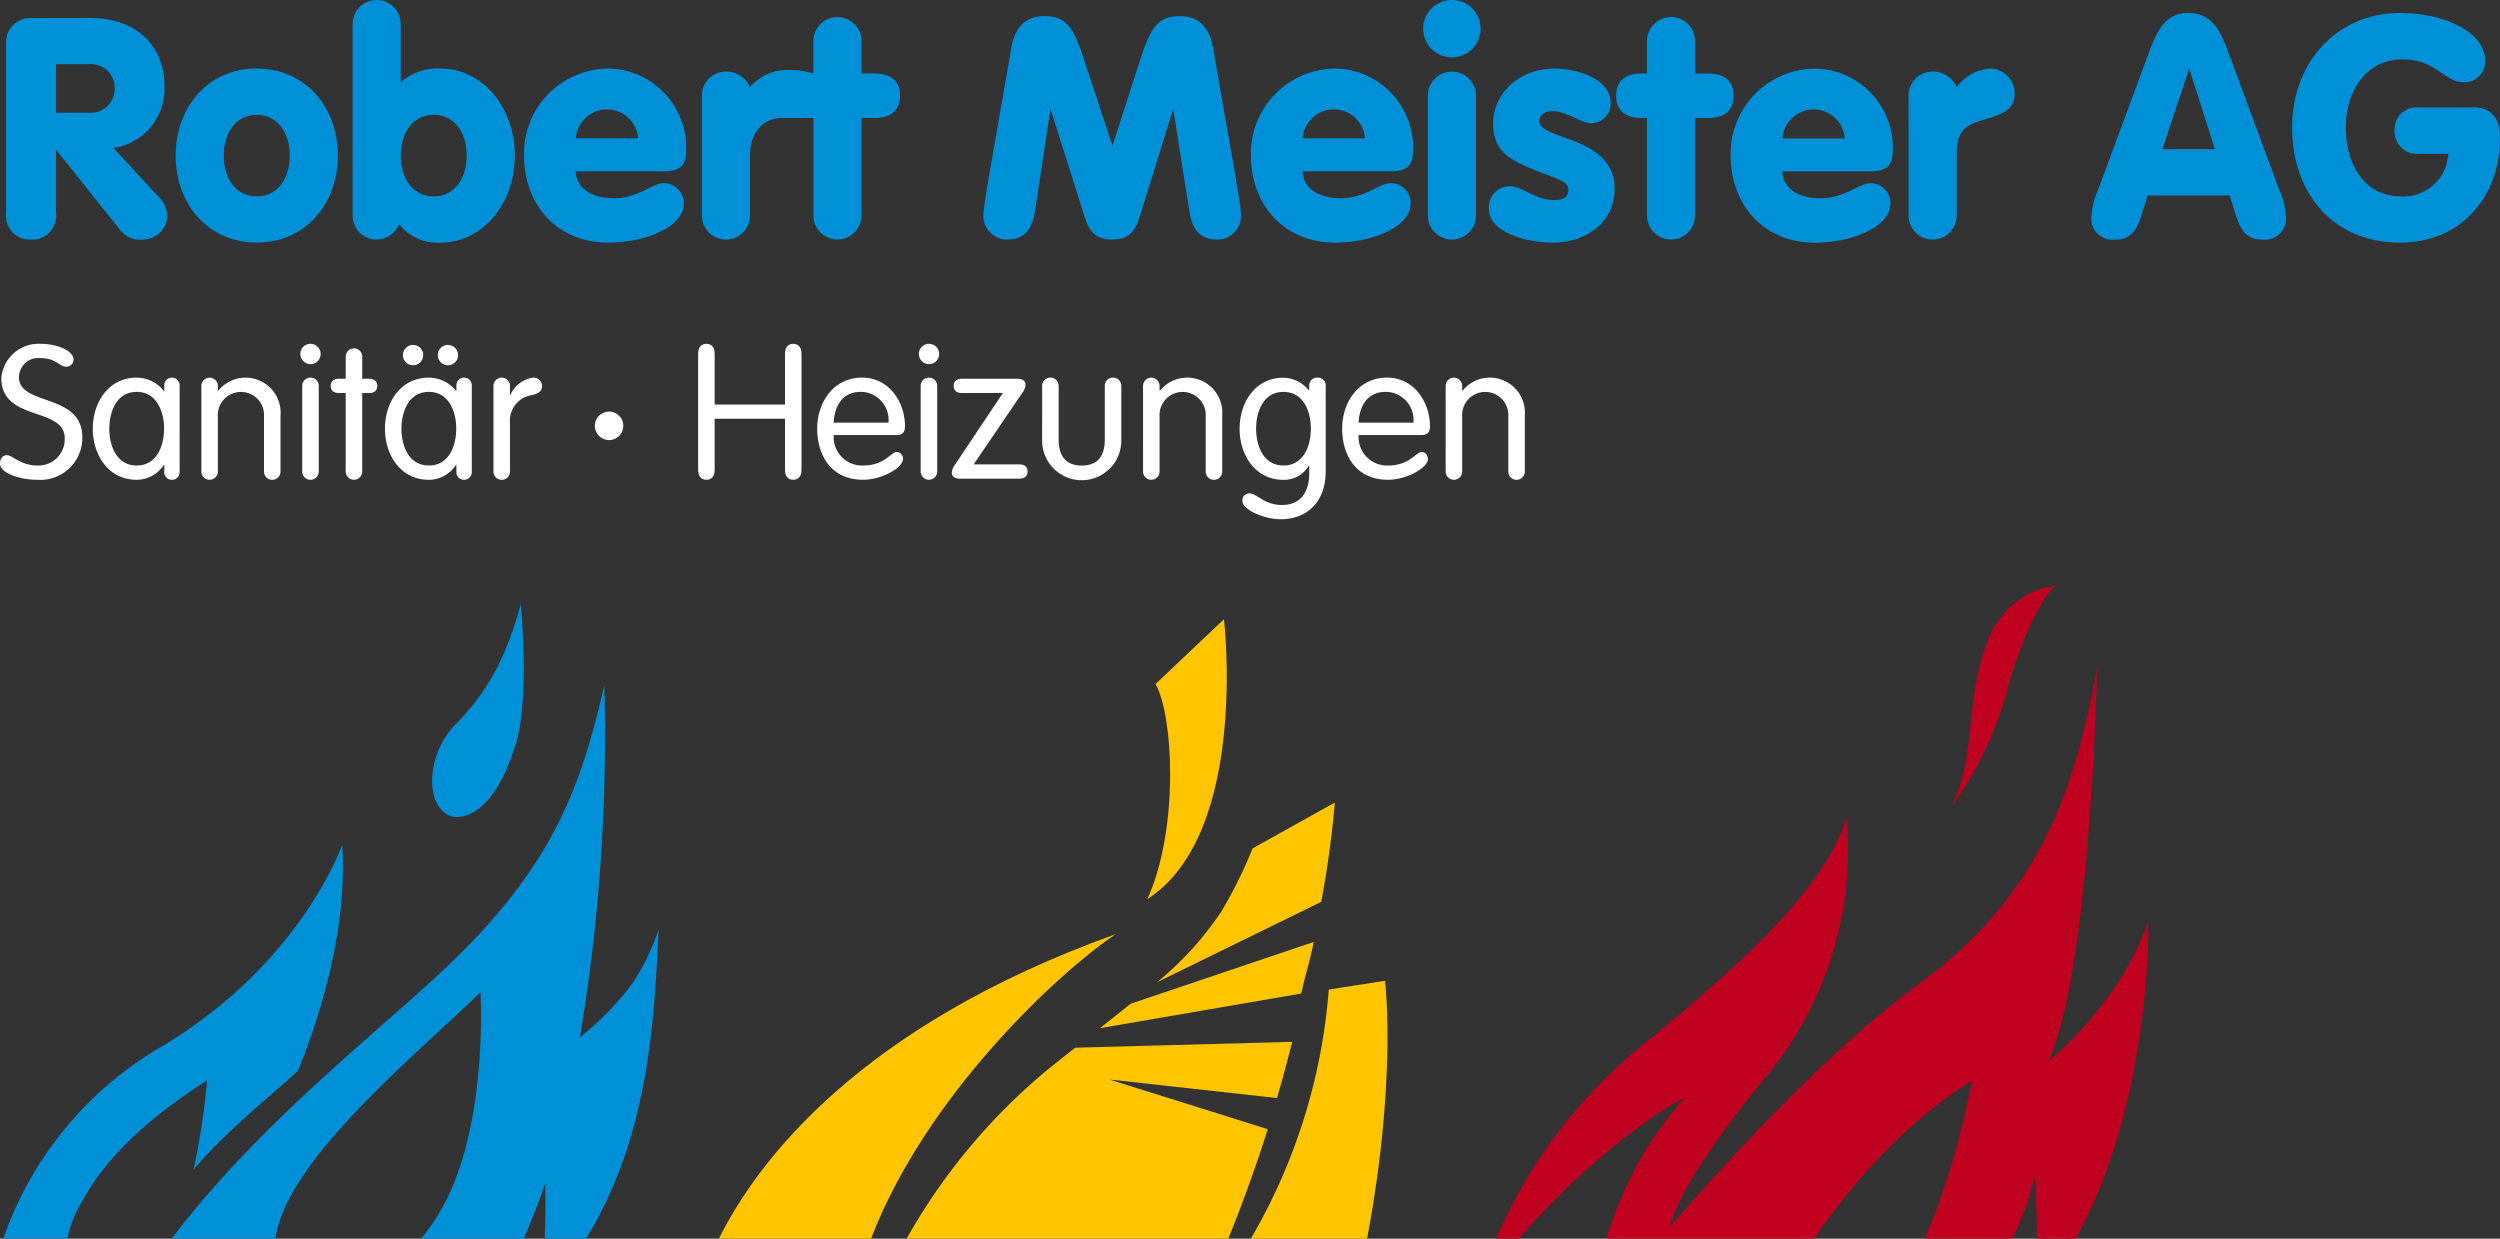 <?xml version="1.0" encoding="UTF-8"?> <svg xmlns="http://www.w3.org/2000/svg" xmlns:xlink="http://www.w3.org/1999/xlink" width="220" height="109" viewBox="0 0 220 109"><rect x="0" y="0" width="220" height="109" fill="#333333" stroke="none"/><defs><clipPath id="clip-path"><rect id="Прямоугольник_503" data-name="Прямоугольник 503" width="220" height="109" fill="#181e3a"></rect></clipPath></defs><g id="Сгруппировать_966" data-name="Сгруппировать 966" clip-path="url(#clip-path)"><path id="Контур_36188" data-name="Контур 36188" d="M6.47,99.632a.631.631,0,0,1-.627.644c-.643,0-.858-.76-2.31-.76a1.707,1.707,0,0,0-1.865,1.669c0,2.594,5.579,1.355,5.579,5.321a3.7,3.7,0,0,1-3.978,3.718c-1.552,0-3.268-.6-3.268-1.421,0-.4.2-.743.611-.743.5,0,1.188.908,2.674.908a2.31,2.31,0,0,0,2.41-2.4c0-2.793-5.578-1.438-5.578-5.288A3.292,3.292,0,0,1,3.582,98.26c1.453,0,2.888.612,2.888,1.372" transform="translate(0 -68.004)" fill="#fff"></path><path id="Контур_36189" data-name="Контур 36189" d="M30.418,115.655c1.783,0,2.409-1.751,2.409-3.238s-.626-3.239-2.409-3.239-2.41,1.752-2.41,3.239.627,3.238,2.41,3.238m3.779.546a.674.674,0,0,1-.676.711.665.665,0,0,1-.677-.711v-.611h-.033a2.843,2.843,0,0,1-2.393,1.322c-2.476,0-3.862-2.165-3.862-4.495s1.386-4.494,3.862-4.494a3.065,3.065,0,0,1,2.393,1.173h.033v-.462a.665.665,0,0,1,.677-.71.673.673,0,0,1,.676.71Z" transform="translate(-18.389 -74.691)" fill="#fff"></path><path id="Контур_36190" data-name="Контур 36190" d="M57.616,108.7a.728.728,0,1,1,1.453,0v.347l.033.033a3.083,3.083,0,0,1,5.479,2.181v4.874a.728.728,0,1,1-1.452,0v-4.792a2.034,2.034,0,1,0-4.06,0v4.792a.728.728,0,1,1-1.453,0Z" transform="translate(-39.896 -74.691)" fill="#fff"></path><path id="Контур_36191" data-name="Контур 36191" d="M87.558,109.447a.728.728,0,1,1-1.452,0v-7.436a.728.728,0,1,1,1.452,0ZM86.833,98.26a.893.893,0,1,1-.892.892.887.887,0,0,1,.892-.892" transform="translate(-59.51 -68.004)" fill="#fff"></path><path id="Контур_36192" data-name="Контур 36192" d="M95.95,100.325a.728.728,0,1,1,1.453,0v1.9H98c.479,0,.726.232.726.628s-.248.628-.726.628H97.4v6.857a.728.728,0,1,1-1.453,0v-6.857h-.595c-.479,0-.726-.232-.726-.628s.247-.628.726-.628h.595Z" transform="translate(-65.526 -68.895)" fill="#fff"></path><path id="Контур_36193" data-name="Контур 36193" d="M115.68,98.583a.893.893,0,1,1-.892.893.888.888,0,0,1,.892-.893m-3.07,0a.893.893,0,1,1-.891.893.888.888,0,0,1,.891-.893M114,109.191c1.783,0,2.41-1.751,2.41-3.238s-.627-3.239-2.41-3.239-2.409,1.752-2.409,3.239.627,3.238,2.409,3.238m3.779.546a.674.674,0,0,1-.676.711.665.665,0,0,1-.677-.711v-.611h-.033A2.844,2.844,0,0,1,114,110.448c-2.476,0-3.862-2.165-3.862-4.495s1.386-4.494,3.862-4.494a3.066,3.066,0,0,1,2.394,1.173h.033v-.463a.665.665,0,0,1,.677-.71.673.673,0,0,1,.676.71Z" transform="translate(-76.262 -68.227)" fill="#fff"></path><path id="Контур_36194" data-name="Контур 36194" d="M141.194,108.7a.728.728,0,1,1,1.453,0v.744h.033a2.609,2.609,0,0,1,1.982-1.52.738.738,0,0,1,.808.743c0,.413-.3.677-.907.793a2.289,2.289,0,0,0-1.915,2.5v4.18a.728.728,0,1,1-1.453,0Z" transform="translate(-97.77 -74.691)" fill="#fff"></path><path id="Контур_36195" data-name="Контур 36195" d="M173.45,117.634a1.252,1.252,0,1,1-1.25,1.252,1.246,1.246,0,0,1,1.25-1.252" transform="translate(-119.852 -81.412)" fill="#fff"></path><path id="Контур_36196" data-name="Контур 36196" d="M201.216,109.348c0,.578-.28.876-.726.876s-.727-.3-.727-.876V99.136c0-.578.281-.876.727-.876s.726.3.726.876V103.6h6.19V99.136c0-.578.28-.876.726-.876s.727.3.727.876v10.213c0,.578-.281.876-.727.876s-.726-.3-.726-.876v-4.495h-6.19Z" transform="translate(-138.326 -68.004)" fill="#fff"></path><path id="Контур_36197" data-name="Контур 36197" d="M240.1,111.887a2.474,2.474,0,0,0-2.327-2.711c-1.8-.066-2.443,1.372-2.493,2.711Zm-4.82,1.09a2.5,2.5,0,0,0,2.591,2.677c1.931,0,2.426-1.19,2.971-1.19a.578.578,0,0,1,.528.645c0,.71-1.8,1.8-3.515,1.8-2.806,0-4.028-2.165-4.028-4.495,0-2.38,1.485-4.495,3.945-4.495,2.393,0,3.779,2.165,3.779,4.28,0,.512-.182.776-.809.776Z" transform="translate(-161.913 -74.69)" fill="#fff"></path><path id="Контур_36198" data-name="Контур 36198" d="M264.521,109.447a.728.728,0,1,1-1.453,0v-7.436a.728.728,0,1,1,1.453,0ZM263.8,98.26a.893.893,0,1,1-.891.892.887.887,0,0,1,.891-.892" transform="translate(-182.048 -68.004)" fill="#fff"></path><path id="Контур_36199" data-name="Контур 36199" d="M278.287,115.777c.479,0,.726.231.726.628s-.247.628-.726.628h-5.232c-.561,0-.709-.281-.709-.512a1.271,1.271,0,0,1,.3-.744l4.192-6.28h-3.6c-.479,0-.726-.232-.726-.628s.247-.628.726-.628h4.885c.562,0,.71.281.71.513a1.273,1.273,0,0,1-.3.744l-4.242,6.246.05.034Z" transform="translate(-188.586 -74.911)" fill="#fff"></path><path id="Контур_36200" data-name="Контур 36200" d="M298.2,108.7a.728.728,0,1,1,1.452,0v4.66c0,1.5.66,2.3,2.03,2.3s2.03-.793,2.03-2.3V108.7a.728.728,0,1,1,1.452,0v4.709a3.483,3.483,0,1,1-6.965,0Z" transform="translate(-206.49 -74.691)" fill="#fff"></path><path id="Контур_36201" data-name="Контур 36201" d="M327.061,108.7a.728.728,0,1,1,1.453,0v.347l.033.033a3.083,3.083,0,0,1,5.48,2.181v4.874a.728.728,0,1,1-1.452,0v-4.792a2.034,2.034,0,1,0-4.06,0v4.792a.728.728,0,1,1-1.453,0Z" transform="translate(-226.473 -74.691)" fill="#fff"></path><path id="Контур_36202" data-name="Контур 36202" d="M358.55,115.655c1.783,0,2.41-1.751,2.41-3.238s-.627-3.239-2.41-3.239-2.409,1.751-2.409,3.239.627,3.238,2.409,3.238m3.714.529c0,2.611-1.585,4.2-3.961,4.2-1.5,0-3.367-.859-3.367-1.6a.611.611,0,0,1,.611-.677c.66,0,1.3,1.024,2.872,1.024,1.849,0,2.394-1.453,2.394-2.71v-.76h-.034a2.516,2.516,0,0,1-2.228,1.256c-2.476,0-3.862-2.165-3.862-4.494s1.386-4.495,3.862-4.495a2.97,2.97,0,0,1,2.228,1.107h.034v-.4a.691.691,0,0,1,.775-.71.673.673,0,0,1,.677.71Z" transform="translate(-245.603 -74.691)" fill="#fff"></path><path id="Контур_36203" data-name="Контур 36203" d="M390.306,111.887a2.473,2.473,0,0,0-2.327-2.711c-1.8-.066-2.443,1.372-2.493,2.711Zm-4.82,1.09a2.5,2.5,0,0,0,2.591,2.677c1.931,0,2.426-1.19,2.971-1.19a.578.578,0,0,1,.528.645c0,.71-1.8,1.8-3.515,1.8-2.806,0-4.027-2.165-4.027-4.495,0-2.38,1.485-4.495,3.945-4.495,2.393,0,3.78,2.165,3.78,4.28,0,.512-.182.776-.809.776Z" transform="translate(-265.924 -74.69)" fill="#fff"></path><path id="Контур_36204" data-name="Контур 36204" d="M413.644,108.7a.728.728,0,1,1,1.453,0v.347l.033.033a3.083,3.083,0,0,1,5.48,2.181v4.874a.728.728,0,1,1-1.452,0v-4.792a2.034,2.034,0,1,0-4.06,0v4.792a.728.728,0,1,1-1.453,0Z" transform="translate(-286.427 -74.691)" fill="#fff"></path><path id="Контур_36205" data-name="Контур 36205" d="M1.74,18.747a2.094,2.094,0,0,0,2.2,2.337,2.092,2.092,0,0,0,2.2-2.337V13.178L11.591,20a2.262,2.262,0,0,0,2.09,1.087,2.172,2.172,0,0,0,2.252-2.038,2.7,2.7,0,0,0-.923-1.9l-3.825-4.128a5.265,5.265,0,0,0,4.5-5.434c0-3.613-2.549-6-6.457-6H3.94a2.124,2.124,0,0,0-2.2,2.2Zm4.4-13.1h2.9a2.082,2.082,0,0,1,2.253,2.092A2.089,2.089,0,0,1,9.039,9.918h-2.9Zm17.662.38c-4.288,0-7.138,3.4-7.138,7.662s2.85,7.66,7.138,7.66,7.135-3.394,7.135-7.66S28.086,6.032,23.8,6.032m0,4.075c1.872,0,2.9,1.631,2.9,3.587s-1.031,3.585-2.9,3.585-2.9-1.629-2.9-3.585,1.032-3.587,2.9-3.587m8.436,8.777a2.105,2.105,0,0,0,2.117,2.2,2.189,2.189,0,0,0,1.98-1.359,4.223,4.223,0,0,0,3.636,1.629c3.69,0,6.54-3.394,6.54-7.66s-2.85-7.662-6.54-7.662a4.943,4.943,0,0,0-3.5,1.2V2.2a2.118,2.118,0,1,0-4.233,0Zm7.137-8.777c1.872,0,2.9,1.631,2.9,3.587s-1.03,3.585-2.9,3.585-2.9-1.629-2.9-3.585,1.031-3.587,2.9-3.587m20.157,4.972c1.356,0,2.062-.352,2.062-1.847a6.963,6.963,0,0,0-6.865-7.2,7.474,7.474,0,0,0-7.407,7.662c0,4.266,2.848,7.66,7.407,7.66,3.2,0,6.647-1.358,6.647-3.423a1.756,1.756,0,0,0-1.763-1.819c-.977,0-2.253,1.33-4.342,1.33-2.713,0-3.392-1.466-3.392-2.363Zm-7.653-2.906a2.748,2.748,0,0,1,5.481,0Zm36.6,1.956c-.353,2.009-.734,4.21-.734,4.862A2.081,2.081,0,0,0,89.8,21.084c1.981,0,2.332-1.413,2.55-2.908l1.3-8.585,3.01,9.51c.435,1.411,1.087,1.983,2.416,1.983s1.981-.572,2.415-1.983l2.957-9.51,1.357,8.585c.217,1.495.569,2.908,2.551,2.908a2.081,2.081,0,0,0,2.062-2.092c0-.652-.38-2.853-.732-4.862l-1.738-9.944c-.407-2.31-1.79-2.772-2.9-2.772-2.2,0-2.687,1.277-3.8,4.755l-2.143,6.656-2.2-6.656c-1.113-3.478-1.6-4.755-3.8-4.755-1.111,0-2.5.462-2.9,2.772Zm35.02.95c1.357,0,2.062-.352,2.062-1.847a6.963,6.963,0,0,0-6.865-7.2,7.474,7.474,0,0,0-7.408,7.662c0,4.266,2.848,7.66,7.408,7.66,3.2,0,6.648-1.358,6.648-3.423a1.757,1.757,0,0,0-1.763-1.819c-.977,0-2.253,1.33-4.343,1.33-2.713,0-3.392-1.466-3.392-2.363Zm-7.653-2.906a2.748,2.748,0,0,1,5.481,0Zm11.015,6.711a2.118,2.118,0,1,0,4.233,0V8.5a2.118,2.118,0,1,0-4.233,0Zm-.408-16.356A2.524,2.524,0,1,0,128.97,0a2.519,2.519,0,0,0-2.523,2.528m5.777,15.894c0,1.875,2.984,2.933,5.642,2.933,2.9,0,5.429-1.765,5.429-4.752,0-4.647-6.621-4.266-6.621-5.923,0-.624.542-.9,1.113-.9,1.3,0,2.549,1.06,3.392,1.06a1.719,1.719,0,0,0,1.763-1.793c0-2.2-3.174-3.016-4.885-3.016-3.392,0-5.453,2.392-5.453,4.809,0,2.282,1.166,3.1,3.337,3.993,2.361.978,3.282,1.06,3.282,1.93,0,.435-.325.842-1.193.842-1.817,0-2.742-1.222-4.07-1.222a1.867,1.867,0,0,0-1.736,2.038m13.914.462a2.118,2.118,0,1,0,4.233,0v-8.5h1.166c1.357,0,2.226-.6,2.226-1.956s-.869-1.956-2.226-1.956h-1.166V3.7a2.118,2.118,0,1,0-4.233,0V6.467h-.489c-1.356,0-2.224.6-2.224,1.956s.868,1.956,2.224,1.956h.489Zm19.577-3.8c1.356,0,2.061-.352,2.061-1.847a6.962,6.962,0,0,0-6.865-7.2,7.475,7.475,0,0,0-7.407,7.662c0,4.266,2.848,7.66,7.407,7.66,3.2,0,6.648-1.358,6.648-3.423a1.756,1.756,0,0,0-1.763-1.819c-.977,0-2.252,1.33-4.342,1.33-2.714,0-3.392-1.466-3.392-2.363Zm-7.653-2.906a2.748,2.748,0,0,1,5.481,0Zm11.1,6.711a2.118,2.118,0,1,0,4.233,0V13.72c0-2.173.6-2.662,2.442-3.205,1.548-.461,2.661-.815,2.661-2.283a2.184,2.184,0,0,0-2.171-2.2,4.038,4.038,0,0,0-2.931,1.63A2.282,2.282,0,0,0,171.275,6.3a2.106,2.106,0,0,0-2.117,2.2Zm16.724-2.31a7.035,7.035,0,0,0-.65,2.716,1.87,1.87,0,0,0,2.116,1.794c1.438,0,1.9-.923,2.306-2.147L190.2,17.2h7.219l.544,1.737c.406,1.224.867,2.147,2.306,2.147a1.87,1.87,0,0,0,2.116-1.794,7.059,7.059,0,0,0-.652-2.716L197.5,5.135c-.787-2.146-1.465-3.993-3.718-3.993-2.2,0-2.876,1.847-3.663,3.993Zm10.23-3.451H191.5l2.361-7.091Zm18.01-3.667a1.946,1.946,0,0,0-2.2,2.038,1.972,1.972,0,0,0,2.2,2.037h2.525a3.944,3.944,0,0,1-4.125,3.748c-3.42,0-4.885-3.042-4.885-6.031,0-3.367,1.9-6.031,4.966-6.031,2.957,0,3.718,2.011,5.32,2.011A1.806,1.806,0,0,0,219.9,5.379c0-2.715-3.854-4.236-7.49-4.236-5.454,0-9.5,4.236-9.5,10.1,0,5.543,3.42,10.107,9.5,10.107,5.374,0,8.792-4.02,8.792-9.209,0-1.82-.814-2.689-2.334-2.689ZM72.784,18.883v-8.5l-2.813,0c-1.506.008-2.766,1.171-2.766,3.344v5.163a2.118,2.118,0,1,1-4.233,0V8.5a2.105,2.105,0,0,1,2.116-2.2,2.284,2.284,0,0,1,2.117,1.358,4.3,4.3,0,0,1,3.469-1.494,7.386,7.386,0,0,1,2.109.3V3.7a2.118,2.118,0,1,1,4.233,0V6.467h1.166c1.356,0,2.225.6,2.225,1.956s-.869,1.956-2.225,1.956H77.017v8.5a2.118,2.118,0,1,1-4.233,0" transform="translate(-1.205)" fill="#0090d7"></path><path id="Контур_36206" data-name="Контур 36206" d="M571.065,172.674a31.433,31.433,0,0,0,5.133-10.936c1.126-4.029,3.13-8.058,4.132-8.634,0,0-4.507.192-6.26,5.564s-.751,9.593-3,14.006" transform="translate(-399.42 -101.559)" fill="#c00021"></path><path id="Контур_36207" data-name="Контур 36207" d="M387.139,161.05l-6.018,5.7c1.585,2.78,2.084,12.772-.724,18.932,8.984-5.79,6.743-24.631,6.743-24.631" transform="translate(-279.434 -106.556)" fill="#ffc500"></path><path id="Контур_36208" data-name="Контур 36208" d="M369.192,245.152l17.694-3.047c.434-1.955.777-2.813,1.1-4.536L371.884,243c-.795.639-1.679,1.347-2.692,2.148" transform="translate(-272.383 -154.675)" fill="#ffc500"></path><path id="Контур_36209" data-name="Контур 36209" d="M382.726,220.324l14.438-7.071a85.516,85.516,0,0,0,1.2-8.739l-7.237,4.033a40.075,40.075,0,0,1-2.742,5.546,28.534,28.534,0,0,1-5.659,6.231" transform="translate(-280.9 -133.888)" fill="#ffc500"></path><path id="Контур_36210" data-name="Контур 36210" d="M218.021,169.706c1.2-3.926.425-12.209.425-12.209-1.171,4.024-2.41,7.051-5.525,10.336-2.846,2.617-3.057,7.578-.546,8.338,0,0,3.359,1.049,5.646-6.465" transform="translate(-172.601 -104.321)" fill="#0090d7"></path><path id="Контур_36211" data-name="Контур 36211" d="M157.915,225.441c1-6.88,12.029-15.856,18.044-21.677,0,0,.8,12.861-4.041,20.071-.39.581-.776,1.112-1.156,1.606h9c.675-1.527,1.313-3.144,1.894-4.849.043,1.173.017,3.033-.034,4.849h3.638c5.472-8.951,6-18.98,6.38-27.214a20.375,20.375,0,0,1-2.277,4.71,25.714,25.714,0,0,1-4.65,4.783,159.91,159.91,0,0,0,2.146-30.951c-2.049,8.722-4.325,15.7-13.888,24.772-6.142,5.827-16.415,13.671-24.187,23.9Z" transform="translate(-133.679 -116.441)" fill="#0090d7"></path><path id="Контур_36212" data-name="Контур 36212" d="M114.477,249.168a10.725,10.725,0,0,1,1.384-3.425c2.261-4.06,6.045-7.375,10.913-10.5a63.387,63.387,0,0,1-1.2,7.876c2.7-3.315,7.689-7.242,9.2-8.734,1.816-4.482,4.375-12.183,3.893-19.89,0,0-3.6,10.527-16.115,17.9a31.453,31.453,0,0,0-13.709,16.766Z" transform="translate(-108.549 -140.168)" fill="#0090d7"></path><path id="Контур_36213" data-name="Контур 36213" d="M292.088,262.509c4.859-12.653,16.54-23.452,21.524-26.793-22.665,8.13-31.557,20.054-34.916,26.793Z" transform="translate(-215.434 -153.509)" fill="#ffc500"></path><path id="Контур_36214" data-name="Контур 36214" d="M415.2,269.462c2.657-14.15,1.575-22.69,1.575-22.69l-4.947.77a51.178,51.178,0,0,1-6.858,21.92Z" transform="translate(-294.896 -160.462)" fill="#ffc500"></path><path id="Контур_36215" data-name="Контур 36215" d="M351.577,278.561c1.331-3.267,2.545-6.7,3.471-9.632L341.1,264.554l14.762,1.635c.488-1.677.933-3.332,1.338-4.948l-19.093.517-2.05,1.62a53.043,53.043,0,0,0-12.785,15.183Z" transform="translate(-243.487 -169.561)" fill="#ffc500"></path><path id="Контур_36216" data-name="Контур 36216" d="M465.194,222.91c4.661-5.415,10.84-10.505,14.583-12.369a31.875,31.875,0,0,0-6.859,12.369H491.18c2.9-4.221,7.616-9.973,13.885-13.9a68.977,68.977,0,0,1-4.125,13.9h7.673a22.248,22.248,0,0,0,1.96-5.462s.24,2.637.2,5.462H514.2C521,210.6,520.588,195,520.588,195c-2.5,7.291-8.764,12.28-8.764,12.28,3.756-8.442,4.257-34.535,4.257-34.535-1.752,9.21-4.257,19.378-15.524,27.628-10.365,7.589-22.034,21.488-22.034,21.488s.251-3.261,8.763-13.622a31.233,31.233,0,0,0,6.76-22.447c-2,6.907-11.267,14.581-18.277,20.337A44.647,44.647,0,0,0,463.2,222.91Z" transform="translate(-331.543 -113.91)" fill="#c00021"></path></g></svg> 